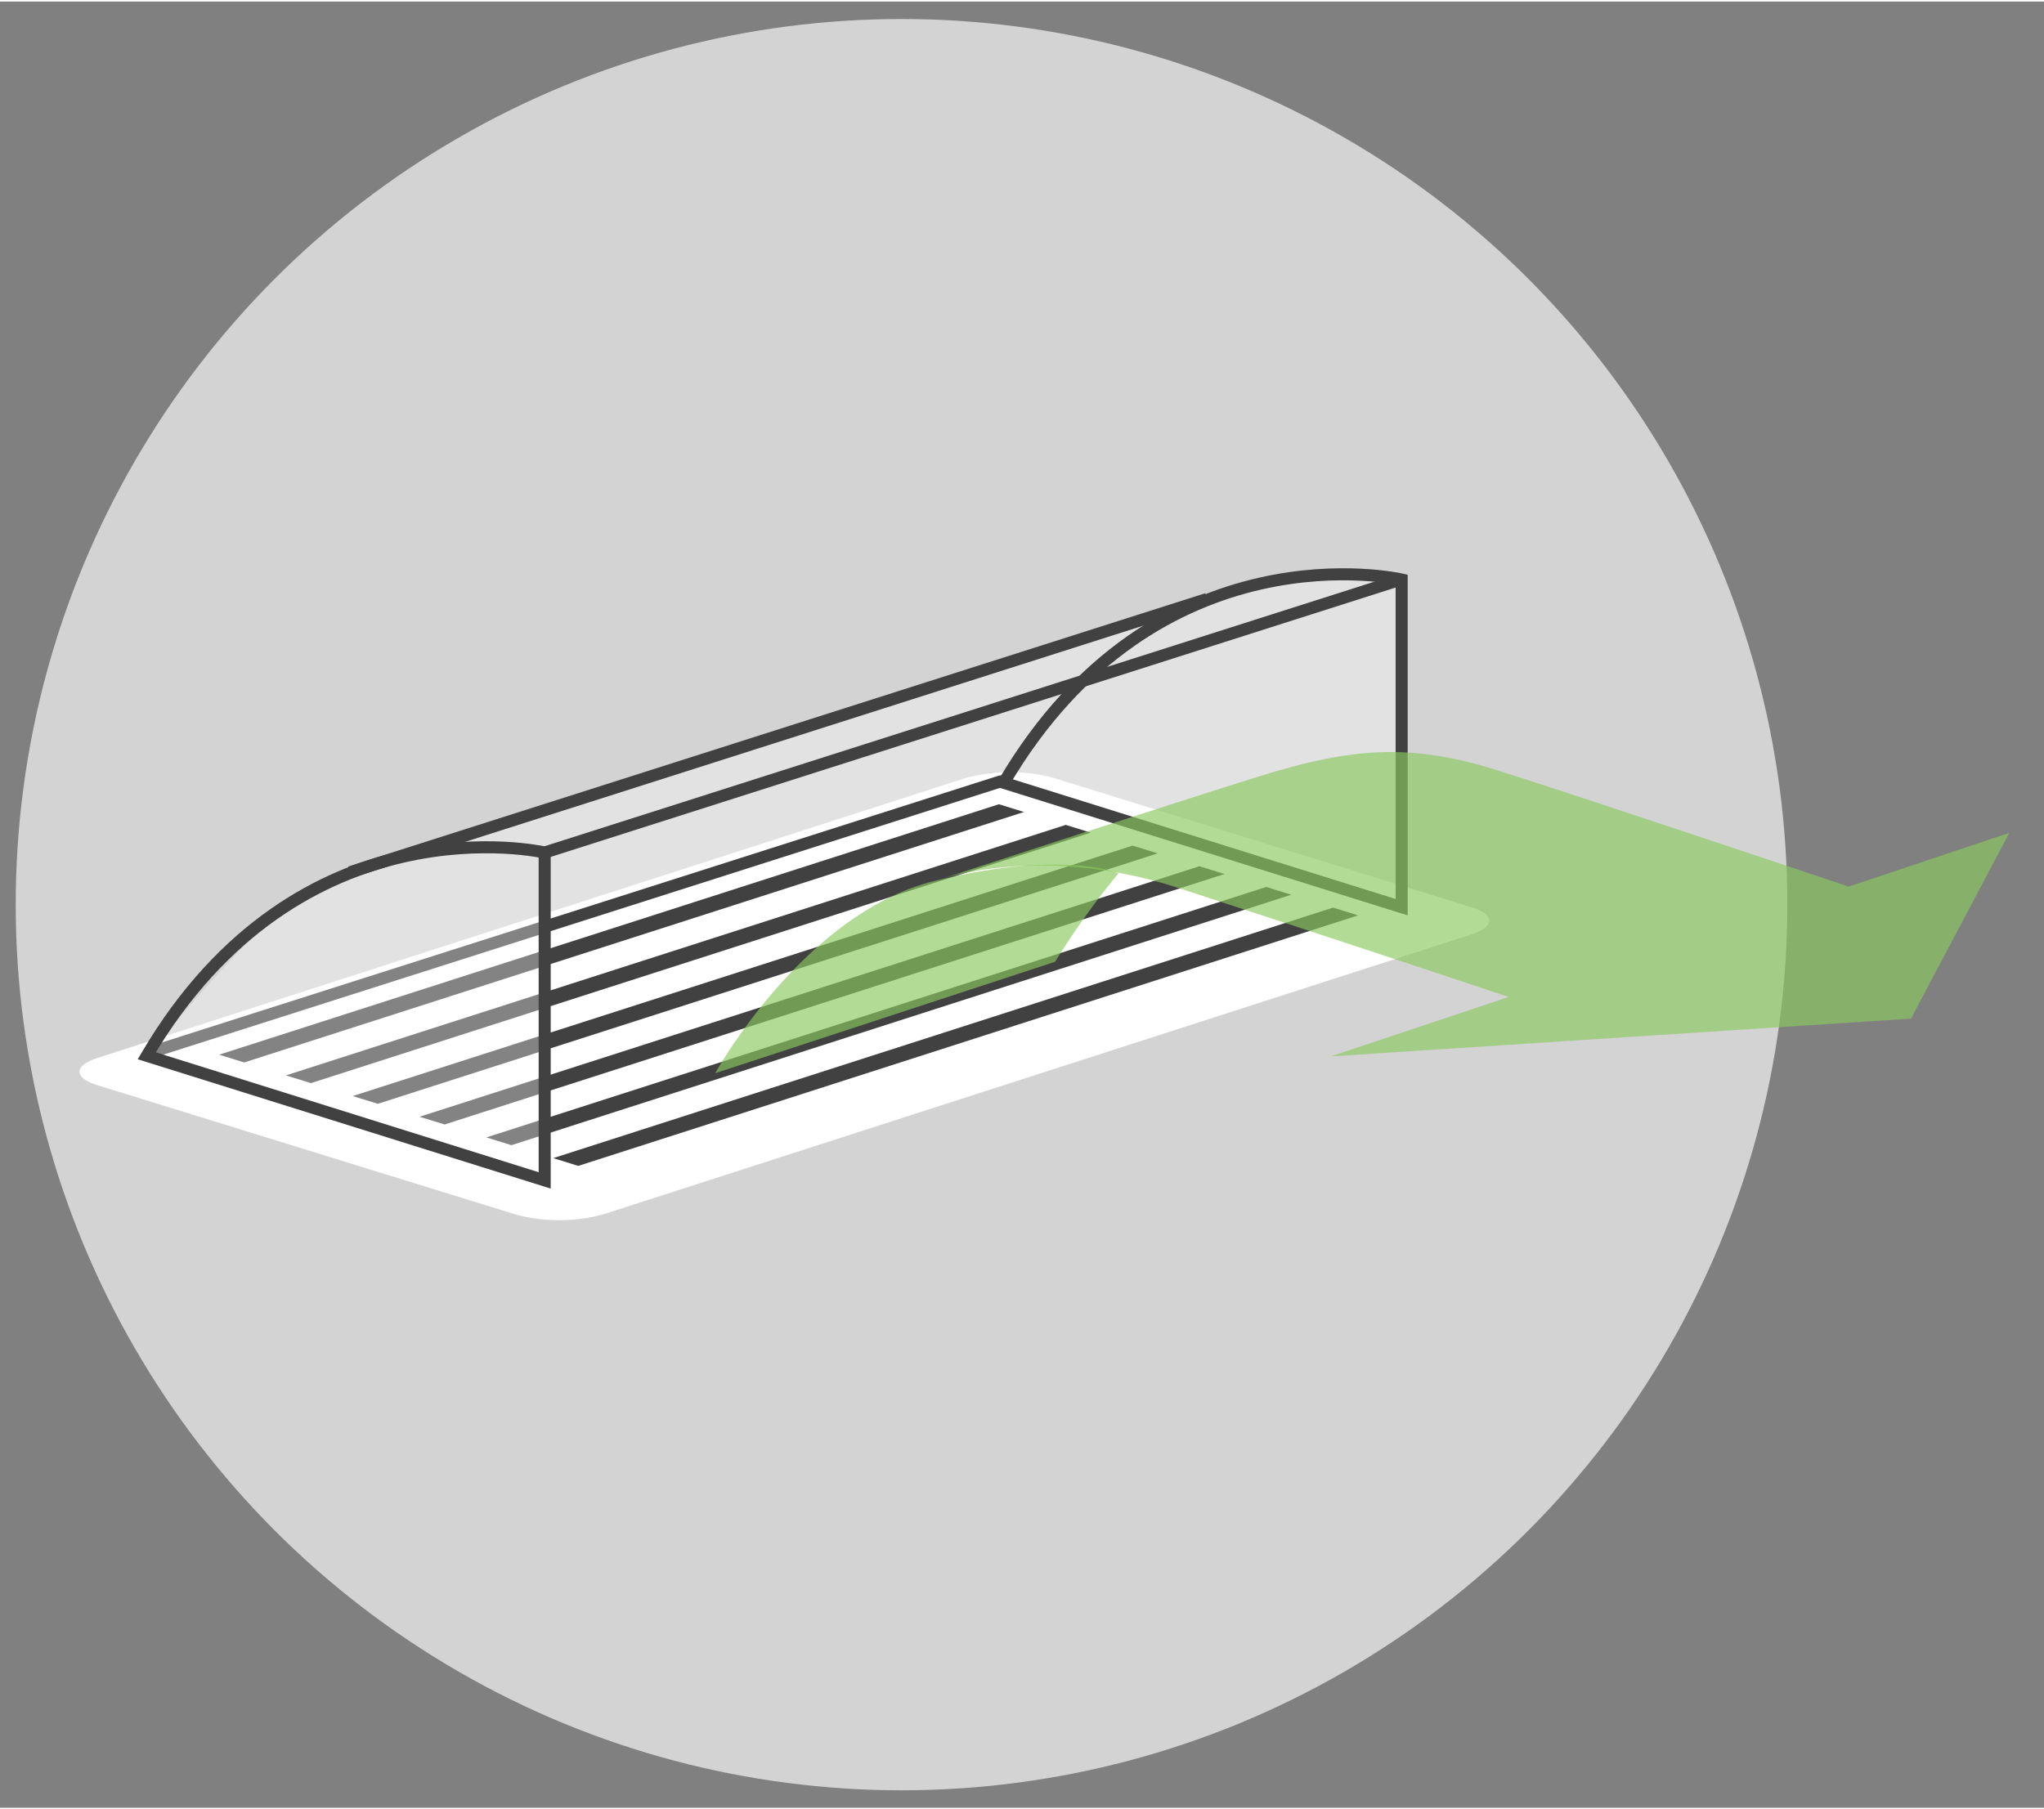 <svg xmlns="http://www.w3.org/2000/svg" xmlns:xlink="http://www.w3.org/1999/xlink" width="4.71in" height="4.17in" viewBox="0 0 339.43 300"><rect x="0" y="0" width="339.43" height="300" fill="#808080" stroke="none"/><defs><clipPath id="a"><circle cx="150" cy="470" r="147.1" fill="none"/></clipPath></defs><title>tip-icon-05</title><circle cx="149.71" cy="150" r="147.1" fill="#d3d3d3"/><g clip-path="url(#a)"><polygon points="71.94 319.09 71.94 563.82 227.76 513.2 227.76 268.46 71.94 319.09" fill="#fff" opacity="0.5"/><path d="M70.93,318.06V567l162.41-52.32V265.74Zm146-35V388.84L83.38,432.24V326.46ZM83.38,550.47V444.69L217,401.28V507.07Z" fill="#414142"/><path d="M77.78,324.28v248.9l158.47-51.49V272.79Zm146-35V395.06L90.22,438.46V332.68ZM90.22,556.69V450.91l133.58-43.4V513.29Z" fill="#fff"/><polygon points="253.78 264.36 50.3 330.47 50.3 317.4 253.78 251.29 253.78 264.36" fill="#414142"/><polygon points="253.78 257.51 50.3 323.63 50.3 317.4 253.78 251.29 253.78 257.51" fill="#fff"/><circle cx="264.64" cy="254.92" r="10.86" transform="translate(-102.74 261.79) rotate(-45)" fill="#414142"/><circle cx="267.43" cy="252.47" r="8.34" fill="#fff"/><path d="M247.25,253.54a6,6,0,0,1,6.12,4.25l-6.95,2-1.35-4Z" fill="#fff"/><path d="M231.58,257.71l21.78-6.53s6.22-.62,6.22,11.82V548.2l-24.32,18.14-1.81-1.76V284.16c0-14.31,1-19.5-5-24.58Z" fill="#414142"/><path d="M232.61,256.57l23.23-6.22s6.22-.62,6.22,11.82V557.74s-11.36-3.21-11,.05c.12,1.25.51,5.06.89,5.47,3.06,3.34-16,3.15-16,3.15V283.33c0-14.31,2.07-21.47-6-24.89Z" fill="#8ac85e"/><line x1="251.59" y1="306.77" x2="251.59" y2="298.88" fill="none" stroke="#414142" stroke-linecap="round" stroke-miterlimit="10" stroke-width="0.5"/></g><path d="M244.33,154.95,100.21,201.43a28.06,28.06,0,0,1-14.42.08L16.21,180c-4-1.23-4-3.27,0-4.55l144.13-46.48a28.06,28.06,0,0,1,14.42-.08l69.58,21.54C248.3,151.63,248.31,153.67,244.33,154.95Z" fill="#fff"/><line x1="166.68" y1="129.36" x2="24.37" y2="174.74" fill="none" stroke="#414142" stroke-miterlimit="10" stroke-width="2"/><polygon points="225.53 151.78 96.03 193.39 91.87 192.1 221.37 150.49 225.53 151.78" fill="#414142"/><polygon points="214.43 148.35 84.93 189.95 80.77 188.66 210.27 147.06 214.43 148.35" fill="#414142"/><polygon points="203.34 144.91 73.84 186.51 69.67 185.23 199.17 143.62 203.34 144.91" fill="#414142"/><polygon points="192.24 141.48 62.74 183.08 58.58 181.79 188.08 140.19 192.24 141.48" fill="#414142"/><polygon points="181.14 138.04 51.64 179.64 47.48 178.36 176.98 136.75 181.14 138.04" fill="#414142"/><polygon points="170.04 134.61 40.55 176.21 36.39 174.92 165.88 133.32 170.04 134.61" fill="#414142"/><path d="M232.76,150.42l-.18-51.91L231.12,96S219,93.78,209,96.87s-27.77,8.35-27.77,8.35L80.64,137.35S56.32,143.88,49.06,149s-23.6,24.87-23.6,24.87l1.09,1.82L90.45,195.8l.18-44.17L164.69,128l4.17,1.88Z" fill="#fff" opacity="0.35"/><path d="M90.45,195.8V141.34S49.79,131.9,24.37,175.1Z" fill="none" stroke="#414142" stroke-miterlimit="10" stroke-width="2"/><path d="M232.76,150.42V96s-40.66-9.44-66.07,33.76Z" fill="none" stroke="#414142" stroke-miterlimit="10" stroke-width="2"/><line x1="232.76" y1="95.96" x2="90.45" y2="141.34" fill="none" stroke="#414142" stroke-miterlimit="10" stroke-width="2"/><line x1="200.45" y1="99.23" x2="58.14" y2="144.61" fill="none" stroke="#414142" stroke-miterlimit="10" stroke-width="2"/><path d="M317.34,168.93l16.34-30.86L307,147s-43.75-14.7-58.09-19.24-24-4-39.75.91-53.37,17.24-53.37,17.24,16.88-6.17,39.75,1.27,55,18.15,55,18.15L221,175.2Z" fill="#8ac85e" opacity="0.66"/><path d="M185.74,144.79a132.43,132.43,0,0,0-10.53,14.7L118.76,178s14.68-26.59,36.48-31.95C176.67,140.8,185.74,144.79,185.74,144.79Z" fill="#8ac85e" opacity="0.66"/></svg>